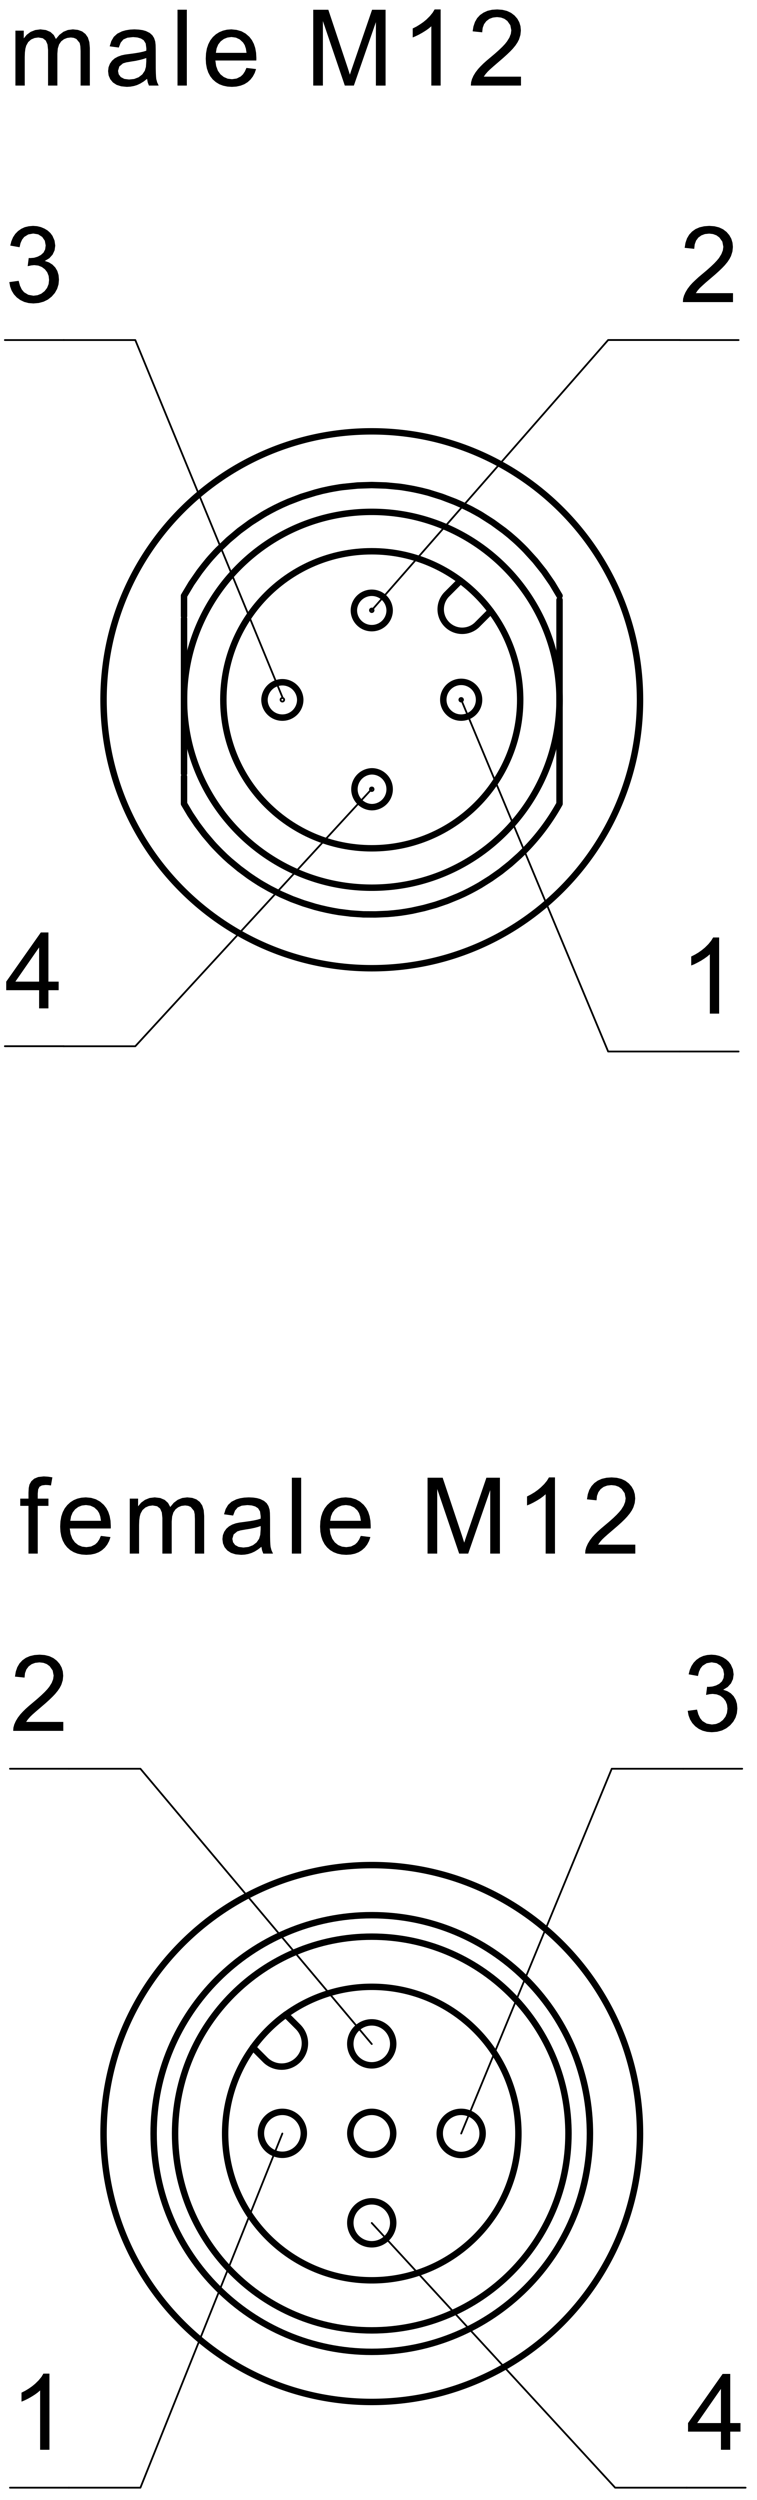 <svg fill="#000000" viewBox="0 0 80 264" xmlns="http://www.w3.org/2000/svg"><path d="M1.63 9.037v-5.8h.88v.816l.318-.384.41-.304.485-.192.548-.072.585.072.47.2.353.32.23.424.371-.44.423-.32.473-.192.527-.064.53.056.443.16.355.272.257.368.155.496.052.6v3.984h-.978V5.381l-.025-.504-.073-.344-.345-.416-.274-.12-.316-.04-.386.048-.338.136-.293.224-.224.328-.136.432-.044.544v3.368h-.984V5.27l-.06-.576-.18-.408-.318-.248-.47-.08-.4.056-.37.16-.302.272-.206.368-.09.32-.052.408-.017.488v3.008M15.543 8.325l-.36.28-.352.216-.343.16-.343.104-.361.064-.377.024-.59-.056-.489-.152-.392-.256-.285-.344-.172-.4-.056-.456.048-.408.143-.368.225-.32.282-.248.338-.184.374-.136.363-.08 1.067-.144.478-.08.4-.088.32-.096.006-.256-.07-.512-.209-.336-.292-.184-.373-.112-.455-.04-.604.064-.424.184-.285.336-.202.52-.96-.128.172-.56.259-.44.367-.336.502-.248.398-.112.44-.072.478-.024.466.024.401.056.341.096.404.2.279.248.186.296.12.368.038.352.012.552.004 1.936.012.496.019.376.025.248.096.352.156.336H15.74l-.125-.328zm-.082-2.2l-.301.104-.368.096-.435.096-.502.08-.518.088-.34.104-.388.328-.137.464.073.36.222.296.369.192.505.064.538-.056.473-.184.385-.296.266-.392.118-.408.04-.576v-.36M18.76 9.037h.984V1.024h-.984zM26.044 7.173l1.017.12-.146.424-.198.368-.248.32-.3.272-.348.216-.393.152-.437.096-.483.032-.488-.032-.447-.096-.404-.152-.362-.224-.322-.28-.266-.336-.208-.392-.15-.44-.09-.496-.028-.536.03-.56.09-.512.152-.448.21-.408.272-.352.32-.288.355-.224.39-.16.429-.104.462-.032.556.056.503.144.448.248.396.344.265.344.207.4.147.44.089.504.03.544-.006.264H22.76l.083.584.181.496.276.384.35.28.406.176.458.056.5-.072.423-.216.238-.224.201-.304zm-3.23-1.592h3.24l-.07-.448-.123-.368-.177-.28-.345-.32-.406-.192-.469-.064-.428.056-.381.152-.332.248-.262.336-.169.408-.078.472M33.102 9.037V1.03h1.595l2.055 6.152.224.704.108-.336 2.237-6.52h1.427v8.008h-1.023V2.333l-2.328 6.704h-.957l-2.316-6.816v6.816M46.567 9.037h-.984V2.773l-.262.224-.312.224-.361.224-.37.208-.345.168-.318.136v-.952l.4-.2.373-.232.348-.24.321-.264.372-.368.292-.36.21-.344h.636M55.057 8.093v.944h-5.296l.024-.344.091-.336.161-.36.215-.352.27-.352.249-.272.297-.296.347-.312.885-.744.421-.376.352-.336.287-.304.216-.272.255-.408.154-.4.051-.376-.105-.536-.316-.448-.306-.224-.361-.136-.421-.048-.442.048-.38.144-.314.24-.239.32-.143.392-.05.464-1.011-.104.088-.528.159-.464.23-.4.303-.328.37-.256.426-.192.483-.112.542-.032.547.04.485.12.427.2.367.28.294.336.21.376.126.416.042.456-.05.472-.146.472-.161.312-.218.328-.277.336-.266.28-.341.328-.416.376-1.012.872-.379.336-.238.232-.23.264-.185.264" fill-rule="evenodd"/><path d="m6.74 35.91h7.558m0 0 15.582 37.8" fill="none" stroke="#000" stroke-linecap="round" stroke-linejoin="round" stroke-miterlimit="10" stroke-width=".189"/><path d="M.984 29.79l.985-.137.138.504.191.408.245.296.453.272.542.096.436-.056.391-.16.342-.264.266-.344.162-.4.051-.448-.047-.424-.148-.376-.246-.32-.321-.24-.376-.152-.43-.048-.313.032-.38.08.11-.864.158.008.404-.032.377-.112.35-.184.279-.256.169-.336.055-.416-.091-.496-.275-.4-.42-.272-.526-.088-.527.096-.43.264-.225.288-.162.36-.104.44-.983-.176.118-.464.177-.416.233-.352.29-.296.34-.24.378-.176.418-.096.455-.04.426.032.402.096.38.16.34.208.28.256.222.296.221.504.075.536-.07.496-.21.448-.345.384-.48.288.44.152.366.232.299.304.218.368.131.432.043.488-.047.504-.144.464-.24.432-.333.384-.408.32-.459.224-.51.136-.56.048-.503-.04-.462-.12-.416-.2-.373-.272-.31-.336-.234-.384-.16-.432" fill-rule="evenodd"/><path d="m0.515 35.91h6.225m0 74.575h7.558m0 0 25.105-27.295" fill="none" stroke="#000" stroke-linecap="round" stroke-linejoin="round" stroke-miterlimit="10" stroke-width=".189"/><path d="M4.133 106.485v-1.92H.657v-.904l3.657-5.192h.803v5.192h1.081v.904h-1.08v1.92zm0-2.824v-3.616l-2.509 3.616h2.51" fill-rule="evenodd"/><path d="m0.515 110.48h6.225m65.09 0.56h-7.56m0 0-15.53-37.152" fill="none" stroke="#000" stroke-linecap="round" stroke-linejoin="round" stroke-miterlimit="10" stroke-width=".189"/><path d="M76 107.037h-.984v-6.264l-.261.224-.312.224-.362.232-.37.2-.344.176-.318.128v-.952l.399-.2.373-.224.348-.248.322-.264.372-.368.292-.36.21-.344H76" fill-rule="evenodd"/><path d="m71.83 111.04h6.225m-6.225-75.135h-7.56m0 0-24.981 28.534" fill="none" stroke="#000" stroke-linecap="round" stroke-linejoin="round" stroke-miterlimit="10" stroke-width=".189"/><path d="M77.464 30.957v.944h-5.295l.023-.352.092-.328.161-.36.215-.36.268-.352.248-.272.299-.288.346-.32.886-.744.42-.376.354-.336.284-.304.219-.264.255-.416.152-.392.052-.376-.106-.544-.316-.44-.305-.224-.363-.136-.418-.048-.443.048-.378.144-.317.232-.237.32-.144.4-.05.464-1.011-.104.088-.536.159-.464.231-.392.303-.328.368-.264.425-.184.485-.112.542-.04.547.04.485.12.427.2.366.28.295.344.21.376.126.416.041.448-.048.48-.148.472-.16.312-.218.328-.277.336-.266.28-.34.328-.417.376-1.012.864-.379.344-.237.224-.23.264-.185.272" fill-rule="evenodd"/><path d="m71.83 35.91h6.225" fill="none" stroke="#000" stroke-linecap="round" stroke-linejoin="round" stroke-miterlimit="10" stroke-width=".189"/><path d="M3.01 164.059v-5.04h-.87v-.764h.87v-.618l.026-.509.078-.36.195-.346.303-.273.43-.178.575-.062.438.025.48.074-.149.859-.296-.042-.282-.013-.382.048-.252.143-.14.274-.046.442v.536H5.12v.765H3.988v5.039M10.66 162.19l1.016.126-.145.42-.198.37-.248.322-.3.27-.347.216-.393.154-.438.092-.483.03-.488-.031-.448-.094-.403-.156-.362-.218-.321-.283-.267-.339-.21-.39-.149-.44-.088-.492-.03-.54.03-.56.09-.508.151-.455.211-.401.274-.35.318-.292.354-.226.393-.162.428-.097.462-.034.557.051.5.148.45.248.396.347.266.343.205.394.148.445.09.498.028.55-.005.262h-4.33l.086.588.18.488.276.39.35.282.406.168.457.057.502-.072.421-.212.239-.226.202-.303zm-3.23-1.592h3.24l-.07-.446-.124-.367-.178-.285-.343-.316-.406-.188-.469-.063-.428.05-.38.151-.334.251-.262.337-.168.405-.079.471M13.714 164.059v-5.804h.88v.814l.318-.385.408-.299.485-.196.547-.067.587.069.468.2.354.321.232.428.37-.445.422-.318.475-.19.525-.065.532.054.443.161.354.268.258.374.155.49.05.606v3.984h-.979v-3.656l-.023-.507-.073-.34-.345-.422-.273-.118-.317-.04-.386.046-.338.137-.292.226-.226.324-.134.435-.046.542v3.373h-.984v-3.771l-.06-.573-.18-.41-.317-.246-.47-.083-.4.055-.371.164-.302.269-.206.37-.088.323-.052.403-.018.488v3.01M27.625 163.343l-.36.28-.35.218-.343.157-.345.107-.36.064-.379.022-.588-.052-.49-.155-.391-.257-.286-.343-.17-.4-.058-.456.047-.407.144-.369.225-.319.284-.25.335-.187.375-.135.364-.076 1.068-.145.477-.081.4-.088.32-.096.005-.256-.069-.512-.208-.336-.293-.186-.374-.11-.454-.038-.604.061-.423.186-.287.335-.201.524-.961-.133.173-.557.259-.437.366-.337.502-.248.4-.115.439-.07.48-.024.463.02.403.06.34.095.403.199.28.245.186.298.12.369.038.352.012.555.004 1.934.01.499.02.37.025.246.097.355.156.34h-1.027l-.127-.332zm-.08-2.196l-.302.104-.368.097-.436.09-.502.08-.518.091-.34.106-.388.321-.136.465.073.36.221.296.37.198.505.065.537-.061.475-.186.383-.296.266-.386.12-.414.04-.57v-.36M30.843 164.059h.984v-8.013h-.984zM38.127 162.19l1.016.126-.146.42-.197.37-.248.322-.3.27-.347.216-.393.154-.439.092-.482.03-.488-.031-.447-.094-.405-.156-.363-.218-.319-.283-.269-.339-.207-.39-.149-.44-.09-.492-.029-.54.03-.56.09-.508.152-.455.21-.401.272-.35.32-.292.356-.226.39-.162.428-.097.463-.034.555.051.502.148.45.248.396.347.265.343.207.394.146.445.09.498.029.55-.005.262h-4.33l.086.588.18.488.277.39.35.282.405.168.457.057.501-.072.423-.212.237-.226.203-.303zm-3.23-1.592h3.24l-.07-.446-.124-.367-.178-.285-.344-.316-.406-.188-.467-.063-.43.05-.38.151-.333.251-.26.337-.17.405-.078.471M45.184 164.059v-8.012h1.596l2.056 6.157.224.703.107-.338 2.237-6.522h1.427v8.012h-1.023v-6.707l-2.328 6.707h-.956l-2.319-6.82v6.82M58.65 164.059h-.986v-6.268l-.261.225-.31.227-.362.225-.37.207-.345.169-.319.132v-.95l.4-.206.375-.224.347-.247.321-.265.372-.364.292-.356.21-.35h.635M67.14 163.114v.945h-5.296l.023-.349.093-.334.161-.359.215-.356.268-.352.248-.272.299-.293.346-.313.886-.746.42-.373.353-.34.285-.303.219-.266.255-.412.152-.395.052-.38-.105-.537-.317-.446-.305-.225-.363-.135-.42-.045-.44.048-.381.141-.315.238-.237.32-.145.394-.05.465-1.01-.103.086-.533.159-.464.233-.395.302-.33.37-.261.424-.185.485-.112.54-.037.549.04.485.12.427.2.366.28.294.338.21.377.125.415.043.455-.049.476-.147.469-.161.314-.219.326-.277.337-.264.282-.34.329-.417.376-1.012.867-.379.337-.239.23-.228.265-.186.267" fill-rule="evenodd"/><path d="m7.28 186.78h7.559m0 0 24.449 29.07" fill="none" stroke="#000" stroke-linecap="round" stroke-linejoin="round" stroke-miterlimit="10" stroke-width=".189"/><path d="M6.69 181.834v.946H1.396l.022-.35.092-.334.162-.359.214-.354.268-.352.25-.272.297-.295.348-.312.884-.745.42-.375.355-.339.284-.302.218-.269.255-.41.153-.396.051-.38-.105-.538-.315-.445-.307-.225-.362-.135-.42-.045-.442.048-.378.143-.315.236-.239.32-.144.394-.05.467-1.01-.104.086-.532.16-.464.232-.397.302-.328.368-.262.426-.186.484-.111.542-.038.547.04.487.12.425.2.367.28.295.338.21.377.126.416.04.454-.047.477-.148.47-.16.314-.22.325-.276.338-.266.28-.34.33-.416.376-1.012.867-.38.336-.237.232-.23.264-.186.266" fill-rule="evenodd"/><path d="m1.055 186.78h6.225m64.927 0h-7.558m1e-3 0-15.911 38.52" fill="none" stroke="#000" stroke-linecap="round" stroke-linejoin="round" stroke-miterlimit="10" stroke-width=".189"/><path d="M72.678 180.664l.983-.13.139.505.192.404.244.298.452.275.543.092.438-.053.39-.162.341-.266.267-.346.16-.398.054-.449-.05-.425-.147-.37-.247-.32-.32-.246-.377-.146-.428-.05-.314.028-.38.08.109-.863.158.012.406-.037.377-.109.35-.181.28-.26.166-.337.056-.415-.092-.495-.275-.403-.418-.265-.527-.09-.525.091-.432.271-.224.28-.164.361-.103.44-.984-.175.119-.466.177-.41.233-.355.29-.298.341-.24.378-.17.417-.102.455-.035.426.033.403.093.38.159.338.21.28.254.223.3.221.502.074.531-.07.496-.209.45-.345.382-.48.296.438.148.368.228.298.306.218.373.132.429.044.49-.049.505-.143.464-.238.425-.335.387-.41.317-.457.228-.51.136-.558.046-.506-.04-.46-.118-.416-.196-.372-.275-.311-.337-.235-.384-.161-.43" fill-rule="evenodd"/><path d="m72.207 186.78h6.226m-5.863 75.92h-7.56m0 0-25.722-27.952" fill="none" stroke="#000" stroke-linecap="round" stroke-linejoin="round" stroke-miterlimit="10" stroke-width=".189"/><path d="M76.188 258.697v-1.917h-3.476v-.903l3.657-5.192h.803v5.192h1.083v.903h-1.083v1.917zm0-2.82v-3.613l-2.51 3.613h2.51" fill-rule="evenodd"/><path d="m72.57 262.7h6.225m-71.515 0h7.559m0 0 15.001-37.4" fill="none" stroke="#000" stroke-linecap="round" stroke-linejoin="round" stroke-miterlimit="10" stroke-width=".189"/><path d="M5.226 258.697H4.24v-6.268l-.26.226-.313.226-.361.226-.37.207-.344.169-.319.132v-.95l.4-.205.374-.226.347-.245.322-.265.371-.365.292-.356.21-.35h.636" fill-rule="evenodd"/><path d="m1.055 262.7h6.225" fill="none" stroke="#000" stroke-linecap="round" stroke-linejoin="round" stroke-miterlimit="10" stroke-width=".189"/><path d="m54.975 73.893c0 8.664-7.024 15.688-15.687 15.688-8.661 0-15.684-7.024-15.684-15.688s7.023-15.68 15.684-15.68c8.557 0 15.536 6.856 15.684 15.408z" fill="none" stroke="#000" stroke-linecap="round" stroke-linejoin="round" stroke-miterlimit="10" stroke-width=".68"/><path d="m59.132 73.893c0 10.96-8.884 19.848-19.844 19.848-10.957 0-19.841-8.888-19.841-19.848s8.884-19.84 19.841-19.84c10.826 0 19.652 8.672 19.84 19.496zm-11.959-11.088a2.27 2.27 0 0 0 3.207 3.208m-3.207-3.208 1.487-1.488m3.207 3.208-1.487 1.488" fill="none" stroke="#000" stroke-linecap="round" stroke-linejoin="round" stroke-miterlimit="10" stroke-width=".68"/><path d="M30.03 73.893a.192.192 0 0 1-.19.192.193.193 0 0 1-.19-.192c0-.104.086-.184.19-.184.103 0 .188.08.19.184z" fill="none" stroke="#000" stroke-linecap="round" stroke-linejoin="round" stroke-miterlimit="10" stroke-width=".189"/><path d="M41.179 64.445a1.885 1.885 0 0 1-1.891 1.888c-1.043 0-1.89-.84-1.89-1.888a1.891 1.891 0 0 1 3.78-.032z" fill="none" stroke="#000" stroke-linecap="round" stroke-linejoin="round" stroke-miterlimit="10" stroke-width=".68"/><path d="M39.479 64.445a.193.193 0 0 1-.191.192.192.192 0 0 1-.188-.192c0-.104.085-.184.188-.184.104 0 .188.08.19.184zM39.479 83.341a.193.193 0 0 1-.191.192.192.192 0 0 1-.188-.192c0-.104.085-.184.188-.184.104 0 .188.08.19.184z" fill="none" stroke="#000" stroke-linecap="round" stroke-linejoin="round" stroke-miterlimit="10" stroke-width=".189"/><path d="M31.73 73.893a1.886 1.886 0 0 1-1.89 1.888c-1.043 0-1.89-.84-1.89-1.888a1.891 1.891 0 0 1 3.78-.032zM50.628 73.893a1.886 1.886 0 0 1-1.89 1.888c-1.043 0-1.89-.84-1.89-1.888 0-1.04.847-1.888 1.89-1.888 1.031 0 1.871.824 1.889 1.856z" fill="none" stroke="#000" stroke-linecap="round" stroke-linejoin="round" stroke-miterlimit="10" stroke-width=".68"/><path d="M48.927 73.893a.191.191 0 0 1-.188.192.192.192 0 0 1-.19-.192c0-.104.086-.184.19-.184.101 0 .186.08.188.184z" fill="none" stroke="#000" stroke-linecap="round" stroke-linejoin="round" stroke-miterlimit="10" stroke-width=".189"/><path d="M41.179 83.341a1.892 1.892 0 0 1-1.891 1.896 1.893 1.893 0 0 1 0-3.784c1.032 0 1.873.824 1.89 1.856zM19.447 73.893v7.784M59.132 79.357v-5.464M19.447 65.333v8.56M59.132 66.901v-3.544M59.132 73.893V68.43M59.132 66.901v1.528M19.447 84.877l.66 1.112.72 1.072.778 1.032.838.984.218.24.223.232.225.232.23.232.469.456.478.432.994.824 1.036.768.535.36.546.352.278.168.28.16.282.16.286.16 1.156.584 1.18.512 1.206.44 1.23.376.624.16.629.144.317.064.319.064.32.056.321.056 1.284.16 1.284.088 1.285.008 1.283-.056.643-.056.641-.072.322-.048.321-.048.321-.056.32-.056 1.263-.28 1.239-.344 1.214-.416 1.191-.488.587-.264.58-.288.288-.152.285-.152.285-.16.282-.16 1.098-.688 1.056-.744 1.012-.808.969-.864M19.447 84.877v-2.856M59.132 79.357v4.448M54.878 90.365a22.753 22.753 0 0 0 4.254-5.488M59.132 84.877v-1.072M59.132 62.917l-.779-1.304-.858-1.24-.939-1.176-1.019-1.12-.268-.272-.272-.264-.276-.264-.28-.256-.57-.496-.586-.472-1.216-.888-1.277-.816-.164-.096-.165-.088-.166-.096-.166-.088-.335-.184-.337-.168-.681-.328-.69-.304-1.402-.536-1.435-.448-.73-.184-.737-.16-.372-.072-.375-.064-.376-.064-.376-.056-1.5-.144-1.501-.048-1.5.048-1.501.152-.376.048-.375.064-.375.064-.372.072-.737.16-.73.192-1.437.44-1.4.536-.69.304-.68.328-.338.176-.334.176-.166.096-.166.088-.166.096-.163.096-1.275.808-1.212.888-1.15.968-1.086 1.04-.263.272-.257.28-.255.28-.25.288-.48.592-.464.6-.86 1.24-.78 1.304M19.447 65.061v-2.144" fill="none" stroke="#000" stroke-linecap="round" stroke-linejoin="round" stroke-miterlimit="10" stroke-width=".68"/><path d="M67.636 73.893c0 15.656-12.692 28.352-28.348 28.352-15.655 0-28.345-12.696-28.345-28.352S23.633 45.55 39.288 45.55c15.463 0 28.073 12.392 28.343 27.848zM26.733 216.222a15.505 15.505 0 0 0-2.94 9.083c0 8.558 6.938 15.495 15.495 15.495 8.56 0 15.497-6.937 15.497-15.495s-6.937-15.497-15.497-15.497c-3.26 0-6.439 1.03-9.081 2.94" fill="none" stroke="#000" stroke-linecap="round" stroke-linejoin="round" stroke-miterlimit="10" stroke-width=".68"/><path d="m27.515 217-0.384-0.384-0.398-0.399m3.474-3.472 0.398 0.397 0.385 0.384m1.118 11.774a2.267 2.267 0 1 1 0-0.04zm9.449-9.449a2.269 2.269 0 1 1 0-0.04zm-13.493 1.699-0.55-0.55m0.55 0.55a2.457 2.457 0 0 0 3.475-3.473m10.018 11.223a2.268 2.268 0 1 1 0-0.04zm0 9.448a2.268 2.268 0 1 1 0-0.038zm9.448-9.448a2.266 2.266 0 1 1-4.534 0 2.267 2.267 0 0 1 4.534-0.04zm-20.015-11.775 0.549 0.55" fill="none" stroke="#000" stroke-linecap="round" stroke-linejoin="round" stroke-miterlimit="10" stroke-width=".68"/><path d="m62.344 225.3c0 12.732-10.323 23.055-23.056 23.055-12.732 0-23.053-10.323-23.053-23.055 0-12.733 10.321-23.056 23.053-23.056 12.577 0 22.833 10.08 23.052 22.654z" fill="none" stroke="#000" stroke-linecap="round" stroke-linejoin="round" stroke-miterlimit="10" stroke-width=".68"/><path d="m60.076 225.3c0 11.479-9.307 20.787-20.788 20.787-11.479 0-20.786-9.308-20.786-20.787 0-11.481 9.307-20.788 20.786-20.788 11.34 0 20.588 9.088 20.785 20.426z" fill="none" stroke="#000" stroke-linecap="round" stroke-linejoin="round" stroke-miterlimit="10" stroke-width=".68"/><path d="m67.636 225.3c0 15.655-12.692 28.346-28.348 28.346-15.655 0-28.345-12.691-28.345-28.346 0-15.656 12.69-28.346 28.345-28.346 15.463 0 28.073 12.39 28.343 27.85zm-37.429-12.557a15.524 15.524 0 0 0-3.474 3.474" fill="none" stroke="#000" stroke-linecap="round" stroke-linejoin="round" stroke-miterlimit="10" stroke-width=".68"/></svg>